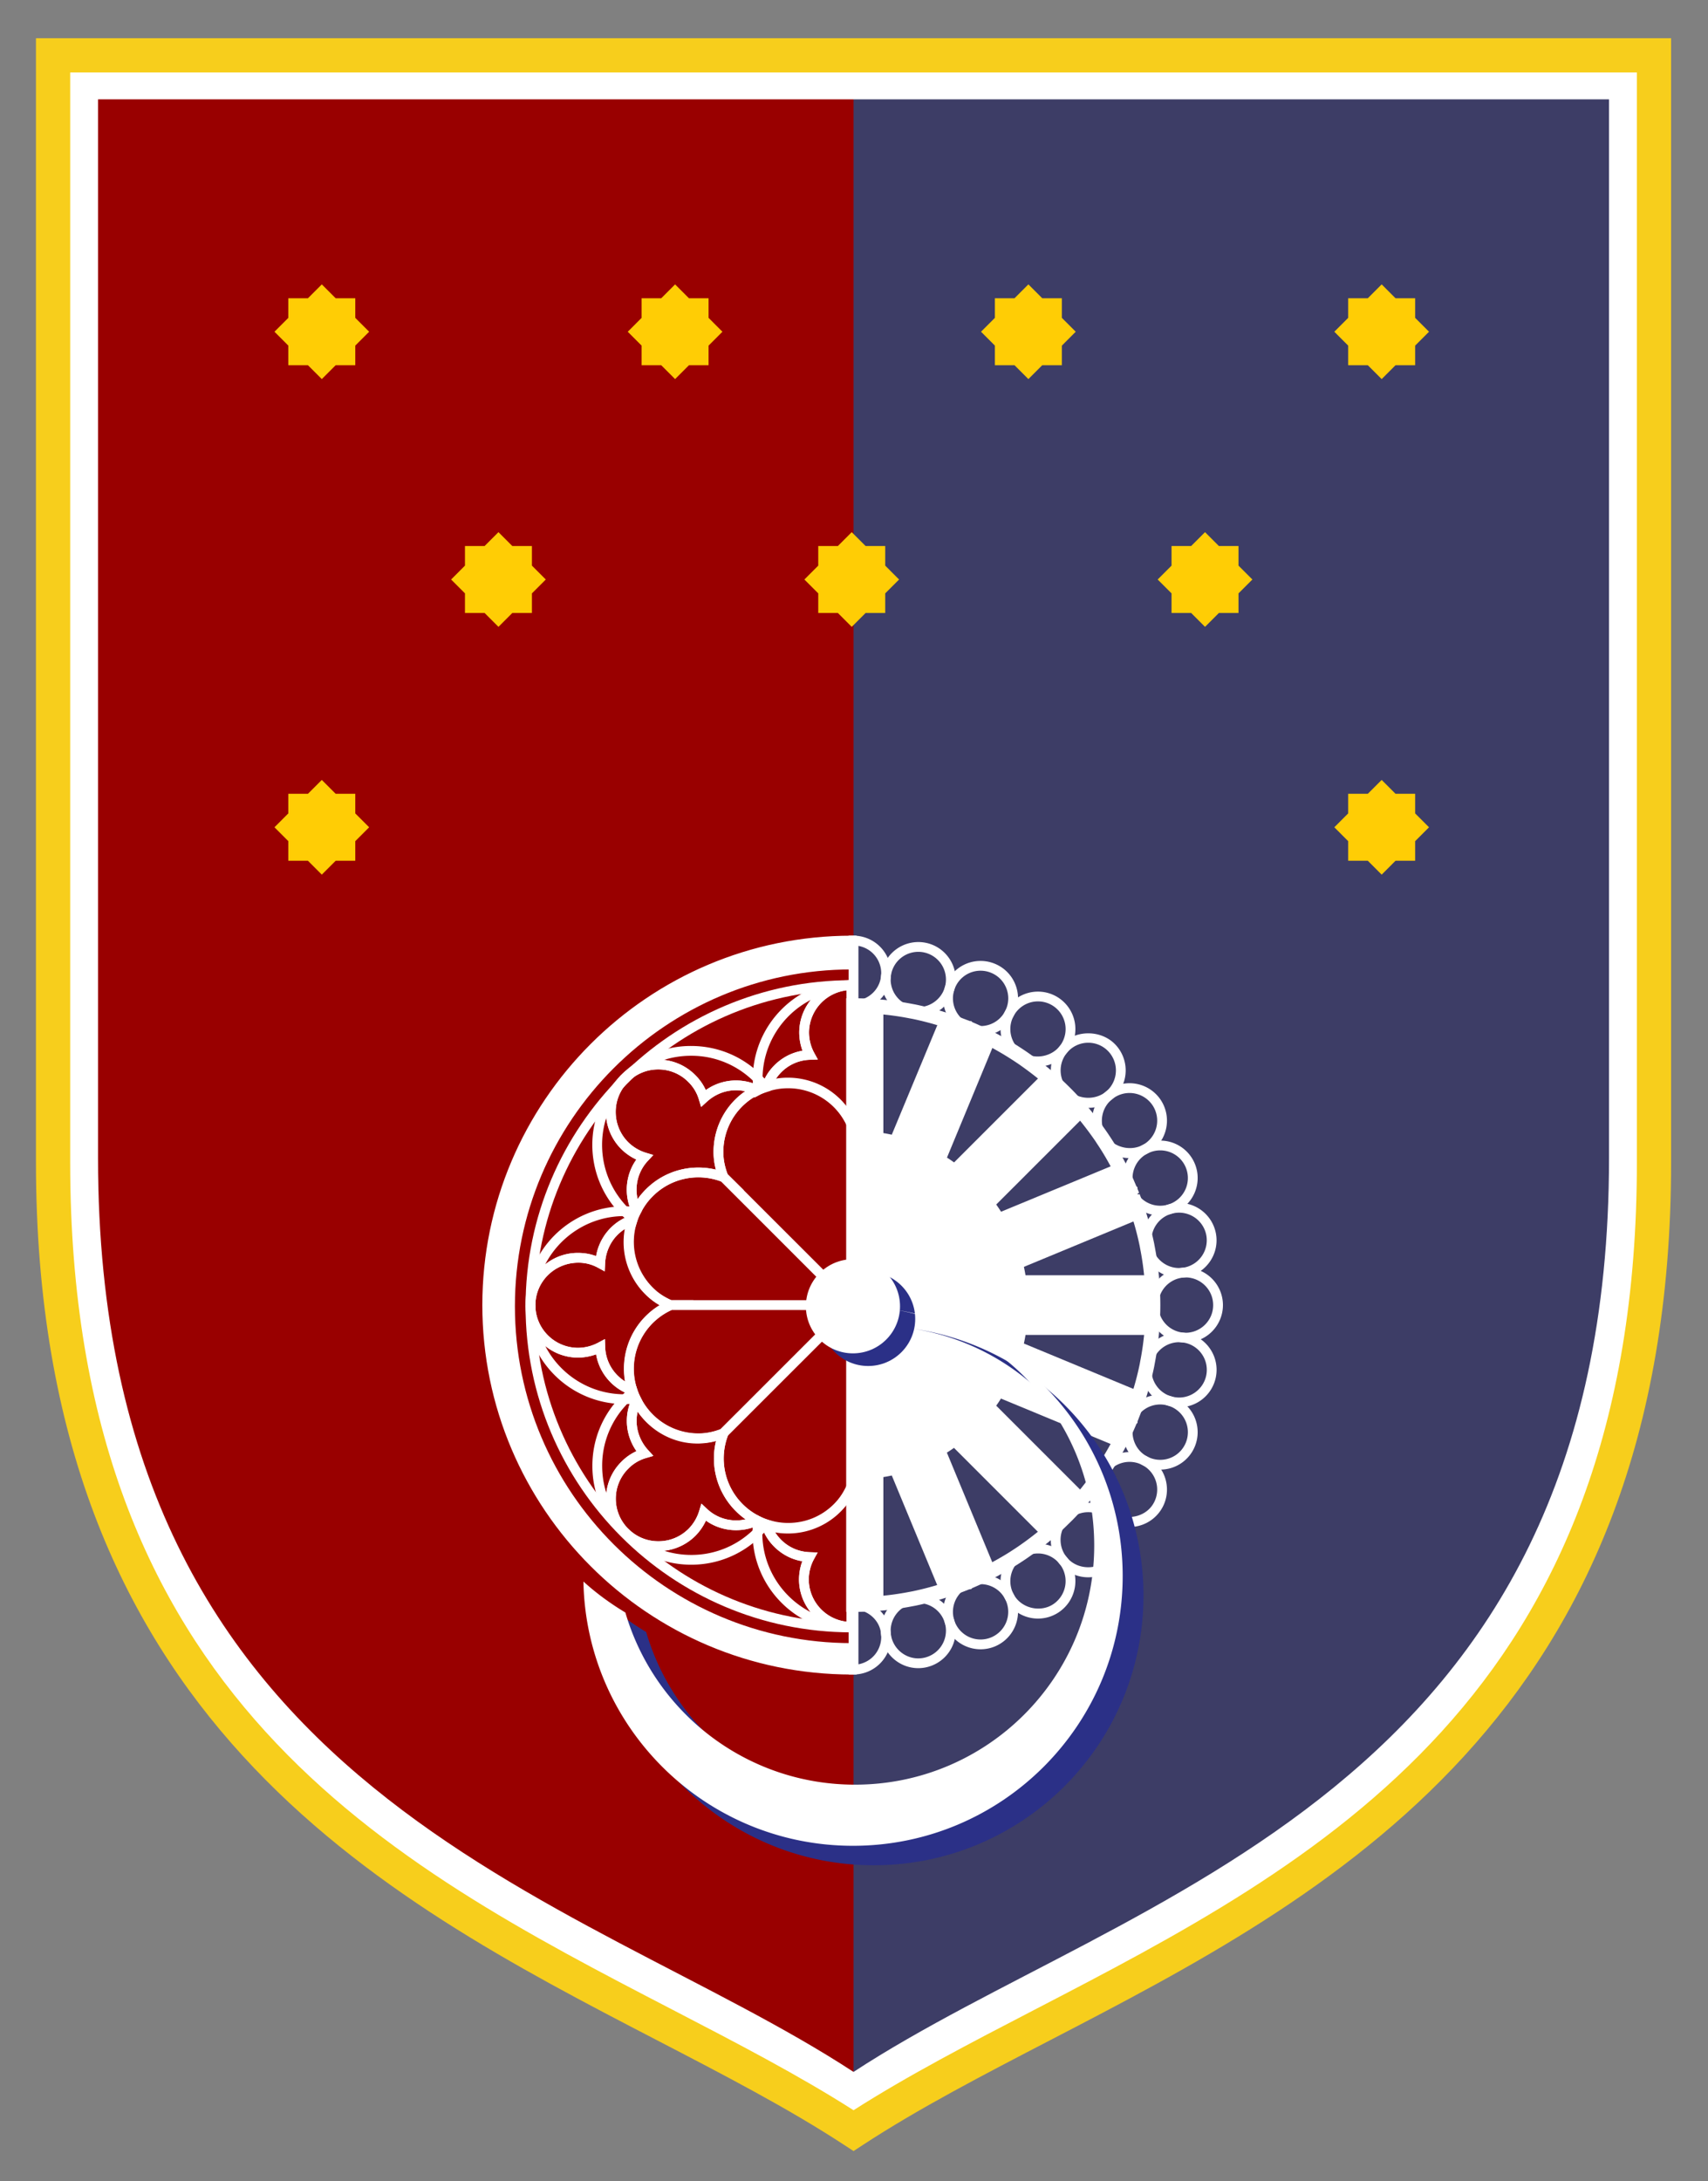 <svg xmlns="http://www.w3.org/2000/svg" width="278" height="355" xml:space="preserve"><rect width="100%" height="100%" fill="#808080" stroke="none"/><path fill="#FFF" d="M269.21 9.008V189.18c0 110.103-82.93 126.592-130.285 157.567C91.57 315.772 8.639 299.283 8.639 189.181V9.008H269.21z"/><path fill="#F7CE1C" d="m138.925 350.076-1.525-.996c-9.083-5.942-19.494-11.344-30.517-17.064-45.012-23.359-101.03-52.43-101.03-142.835V6.223h266.142v182.958c0 90.405-56.018 119.476-101.029 142.835-11.022 5.721-21.434 11.122-30.516 17.064l-1.525.996zM11.424 11.793V189.18c0 87.021 52.077 114.046 98.025 137.89 10.547 5.473 20.54 10.658 29.476 16.362 8.935-5.704 18.928-10.89 29.475-16.362 45.947-23.844 98.024-50.869 98.024-137.89V11.793h-255z"/><path fill="#2B3087" d="M140.747 328.83v2.25l-.664 2.337-1.157 3.783c-44.7-29.24-122.97-44.811-122.97-148.72V16.17h122.97l3.306 4.497-1.485 308.163z" style="fill:#900;fill-opacity:1"/><path fill="#CB2027" d="M138.925 16.171v321.026c44.696-29.24 122.964-44.807 122.964-148.718V16.171H138.925z" style="fill:#3d3d66;fill-opacity:1"/><path fill="#FFF" d="m139.41 214.319-22.405-22.483c-.59-1.527-.866-2.907-.866-4.348 0-4.599 2.553-8.732 6.664-10.789.454-.235.939-.443 1.434-.613a11.681 11.681 0 0 1 4.015-.697c4.819 0 9.174 2.856 11.092 7.276l.066.317v31.337zm-20.979-23.214 19.389 19.374V183.15a10.498 10.498 0 0 0-9.567-6.168c-1.211 0-2.383.203-3.483.604-.435.15-.847.328-1.242.531a10.42 10.42 0 0 0-5.795 9.371c-.001 1.189.22 2.342.698 3.617z"/><path fill="#FFF" d="m140.537 213.195-31.73-.065c-1.474-.634-2.681-1.44-3.691-2.467-3.298-3.281-4.415-8.23-2.839-12.604.141-.46.349-.941.625-1.439.531-1.08 1.283-2.121 2.218-3.058a12.014 12.014 0 0 1 8.551-3.544c1.521 0 3.008.281 4.416.836l.271.178 22.179 22.163zm-31.25-1.591h27.405l-19.339-19.326a10.42 10.42 0 0 0-3.682-.667 10.43 10.43 0 0 0-7.425 3.078 10.047 10.047 0 0 0-1.934 2.671 6.286 6.286 0 0 0-.527 1.204 10.506 10.506 0 0 0 2.459 10.978c.834.848 1.829 1.521 3.043 2.062z"/><path fill="#FFF" d="M113.686 234.868c-6.674 0-12.104-5.433-12.104-12.106 0-4.822 2.854-9.175 7.273-11.087l.317-.065h31.348L118.033 234c-1.47.583-2.893.868-4.347.868zm-4.347-21.666a10.477 10.477 0 0 0-6.166 9.56c0 5.798 4.715 10.515 10.512 10.515 1.201 0 2.383-.229 3.609-.697l19.38-19.377h-27.335z"/><path fill="#FFF" d="M128.305 249.445a12.026 12.026 0 0 1-8.558-3.544 12.078 12.078 0 0 1-2.698-12.983l.177-.271 22.166-22.163-.064 31.73c-.621 1.444-1.427 2.649-2.461 3.687a12.033 12.033 0 0 1-8.562 3.544zm-9.835-15.79a10.49 10.49 0 0 0 2.403 11.121 10.442 10.442 0 0 0 7.432 3.077c2.81 0 5.449-1.093 7.435-3.077.854-.854 1.53-1.854 2.06-3.043v-27.406l-19.33 19.328zM114.114 180.16l-.361-1.216a6.595 6.595 0 0 0-1.722-2.859 6.858 6.858 0 0 0-4.895-2.04 6.89 6.89 0 0 0-4.902 2.035l-1.359 1.359v-2.251l.233-.249a15.984 15.984 0 0 1 11.378-4.71c4.301 0 8.342 1.673 11.379 4.71.449.448.871.92 1.255 1.406l.699.882-1.064.365c-.42.145-.833.322-1.228.525l-.354.186-.36-.174a6.932 6.932 0 0 0-4.807-.459c-1.07.286-2.09.85-2.952 1.635l-.94.855zm-6.051-7.657a8.428 8.428 0 0 1 5.092 2.453 8.14 8.14 0 0 1 1.721 2.454 8.59 8.59 0 0 1 2.715-1.277 8.527 8.527 0 0 1 5.556.397.333.333 0 0 0 .029-.013 14.405 14.405 0 0 0-10.689-4.696c-1.526 0-3.013.233-4.424.682z"/><path fill="#FFF" d="m103.447 199.656-.907-.696a14.332 14.332 0 0 1-1.431-1.263c-6.262-6.262-6.27-16.452-.02-22.724l.011-.011.008-.008 1.126 1.125-.025-.023.025.023-1.099-1.083 1.092 1.09c-2.686 2.692-2.682 7.083.008 9.789a7.073 7.073 0 0 0 2.881 1.728l1.224.369-.872.935a6.82 6.82 0 0 0-1.627 2.924 6.902 6.902 0 0 0 .47 4.823l.185.375-.203.365a6.056 6.056 0 0 0-.509 1.169l-.337 1.093zm-4.769-17.733c-1.585 4.998-.4 10.693 3.556 14.649.154.153.308.301.461.441l.014-.028a8.517 8.517 0 0 1-.407-5.562 8.352 8.352 0 0 1 1.272-2.709 8.807 8.807 0 0 1-2.461-1.71 8.515 8.515 0 0 1-2.435-5.081z"/><path fill="#FFF" d="m103.599 198.806-.716-1.445a8.507 8.507 0 0 1-.582-5.937 8.352 8.352 0 0 1 1.272-2.709 8.807 8.807 0 0 1-2.461-1.71c-3.318-3.337-3.317-8.74-.005-12.05a8.471 8.471 0 0 1 6.028-2.501 8.43 8.43 0 0 1 6.018 2.502 8.14 8.14 0 0 1 1.721 2.454 8.59 8.59 0 0 1 2.715-1.277c1.935-.531 4.08-.329 5.917.563l1.454.704-1.445.723a10.415 10.415 0 0 0-5.784 9.365c0 1.188.221 2.341.698 3.613l2.662 2.618-3.587-1.386a10.476 10.476 0 0 0-3.834-.724 10.43 10.43 0 0 0-7.425 3.078 10.047 10.047 0 0 0-1.934 2.671l-.712 1.448zm3.537-24.761a6.89 6.89 0 0 0-4.902 2.035c-2.694 2.691-2.693 7.086.001 9.796a7.073 7.073 0 0 0 2.881 1.728l1.224.369-.872.935a6.82 6.82 0 0 0-1.627 2.924 6.98 6.98 0 0 0-.063 3.321c.393-.558.841-1.089 1.342-1.59a12.014 12.014 0 0 1 8.551-3.544c.968 0 1.921.113 2.85.339a11.051 11.051 0 0 1-.381-2.869c0-4.005 1.937-7.657 5.152-9.891a6.844 6.844 0 0 0-3.287.072c-1.07.286-2.09.85-2.952 1.637l-.938.854-.361-1.216a6.595 6.595 0 0 0-1.722-2.859 6.857 6.857 0 0 0-4.896-2.041z"/><path fill="#FFF" d="m87.143 214.545-1.602-1.83v-.3c0-8.873 7.219-16.092 16.092-16.092.672 0 1.29.036 1.885.109l1.109.135-.491 1.004a9.47 9.47 0 0 0-.499 1.242l-.121.379-.376.131a6.861 6.861 0 0 0-3.721 3.075 7.118 7.118 0 0 0-.932 3.245l-.06 1.269-1.116-.605a6.547 6.547 0 0 0-3.17-.806c-3.902 0-6.999 3.107-6.999 6.927v2.117zm14.489-16.63c-5.606 0-10.479 3.198-12.891 7.862a8.442 8.442 0 0 1 5.304-1.868h.002c1.069 0 2.053.174 2.975.518a8.547 8.547 0 0 1 1.018-2.823 8.435 8.435 0 0 1 4.207-3.646l.011-.029a14.034 14.034 0 0 0-.626-.014z"/><path fill="#FFF" d="M101.632 228.507c-8.868 0-16.081-7.213-16.081-16.079h1.591c.001 3.805 3.109 6.912 6.929 6.927a7.07 7.07 0 0 0 3.258-.821l1.127-.602.043 1.277a6.822 6.822 0 0 0 .917 3.219 6.916 6.916 0 0 0 3.742 3.077l.396.134.114.402c.123.433.277.821.469 1.188l.532 1.013-1.134.147a14.72 14.72 0 0 1-1.903.118zm-12.876-9.439c2.413 4.656 7.279 7.847 12.876 7.847.218 0 .43-.005.639-.015-.004-.008-.007-.021-.011-.031a8.514 8.514 0 0 1-4.219-3.641 8.333 8.333 0 0 1-1.017-2.817 8.78 8.78 0 0 1-2.948.534 8.54 8.54 0 0 1-5.32-1.877z"/><path fill="#FFF" d="m104.176 227.53-1.527-.517a8.52 8.52 0 0 1-4.607-3.785 8.333 8.333 0 0 1-1.017-2.817 8.78 8.78 0 0 1-2.948.534c-4.705-.017-8.525-3.838-8.525-8.518 0-4.697 3.811-8.519 8.495-8.519h.002c1.069 0 2.053.174 2.975.518a8.547 8.547 0 0 1 1.018-2.823 8.444 8.444 0 0 1 4.579-3.785l1.526-.528-.51 1.533a10.405 10.405 0 0 0 2.532 10.71c.843.843 1.815 1.5 3.054 2.061h3.653l-3.439 1.525a10.49 10.49 0 0 0-6.297 9.627c0 1.145.174 2.239.521 3.257l.515 1.527zm-5.719-9.598.043 1.277a6.81 6.81 0 0 0 .917 3.219 7.01 7.01 0 0 0 2.304 2.392 12.1 12.1 0 0 1-.175-2.073c0-4.262 2.229-8.159 5.797-10.33a11.038 11.038 0 0 1-2.3-1.758 11.979 11.979 0 0 1-3.352-10.635 6.808 6.808 0 0 0-2.271 2.375 7.118 7.118 0 0 0-.932 3.245l-.06 1.269-1.116-.605a6.547 6.547 0 0 0-3.17-.806c-3.902 0-6.999 3.107-6.999 6.927.001 3.805 3.109 6.912 6.929 6.927a7.07 7.07 0 0 0 3.258-.821l1.127-.603z"/><path fill="#FFF" d="M103.627 250.172h-2.267l-.233-.231a15.982 15.982 0 0 1-4.71-11.378c0-4.3 1.673-8.34 4.71-11.377.465-.468.94-.892 1.409-1.259l.877-.684.364 1.051c.146.423.324.835.528 1.234l.182.354-.174.357a6.84 6.84 0 0 0-.455 4.805 7.125 7.125 0 0 0 1.634 2.954l.854.939-1.218.359a6.58 6.58 0 0 0-2.857 1.719 6.856 6.856 0 0 0-2.04 4.889 6.88 6.88 0 0 0 2.035 4.909l1.361 1.359zm-.922-22.298c-.15.14-.3.285-.449.436a14.402 14.402 0 0 0-4.246 10.253c0 1.523.232 3.009.682 4.419a8.423 8.423 0 0 1 2.453-5.087 8.182 8.182 0 0 1 2.453-1.722 8.572 8.572 0 0 1-1.275-2.715 8.423 8.423 0 0 1 .396-5.554c-.006-.011-.011-.02-.014-.03z"/><path fill="#FFF" d="M112.512 254.651a15.971 15.971 0 0 1-11.365-4.706l-.004-.005 1.125-1.127-.006.008.006-.008-1.06 1.07 1.064-1.065a6.864 6.864 0 0 0 4.888 2.02 6.92 6.92 0 0 0 4.905-2.021 7.088 7.088 0 0 0 1.725-2.884l.37-1.225.935.872a6.808 6.808 0 0 0 2.923 1.629 7.11 7.11 0 0 0 1.801.233 6.836 6.836 0 0 0 3.02-.703l.374-.184.363.199c.4.219.785.387 1.179.511l1.088.343-.698.902a15.986 15.986 0 0 1-12.633 6.141zm-4.408-2.272c1.406.447 2.889.681 4.408.681a14.394 14.394 0 0 0 10.688-4.707l-.027-.014a8.446 8.446 0 0 1-3.353.695c-.74 0-1.482-.097-2.207-.286a8.332 8.332 0 0 1-2.711-1.273 8.82 8.82 0 0 1-1.707 2.463 8.511 8.511 0 0 1-5.091 2.441z"/><path fill="#FFF" d="M107.16 252.43a8.459 8.459 0 0 1-6.018-2.489 8.461 8.461 0 0 1-2.502-6.037 8.436 8.436 0 0 1 2.503-6.009 8.182 8.182 0 0 1 2.453-1.722 8.572 8.572 0 0 1-1.275-2.715 8.426 8.426 0 0 1 .561-5.914l.706-1.451.722 1.442a10.415 10.415 0 0 0 9.363 5.784c1.183 0 2.336-.224 3.619-.704l2.583-2.586-1.354 3.513a10.481 10.481 0 0 0 2.352 11.258 10.119 10.119 0 0 0 2.673 1.939l1.439.714-1.439.713c-1.801.892-3.939 1.105-5.935.582a8.332 8.332 0 0 1-2.711-1.273 8.82 8.82 0 0 1-1.707 2.463 8.503 8.503 0 0 1-6.033 2.492zm-3.377-22.672a6.808 6.808 0 0 0 .076 3.286 7.125 7.125 0 0 0 1.634 2.954l.854.939-1.218.359a6.58 6.58 0 0 0-2.857 1.719 6.856 6.856 0 0 0-2.04 4.889 6.88 6.88 0 0 0 2.035 4.909c1.305 1.307 3.042 2.024 4.893 2.024s3.592-.718 4.905-2.021a7.088 7.088 0 0 0 1.725-2.884l.37-1.225.935.872a6.808 6.808 0 0 0 2.923 1.629 6.995 6.995 0 0 0 3.322.062 12.057 12.057 0 0 1-1.592-1.344 12.076 12.076 0 0 1-3.203-11.399c-5.043 1.347-9.992-.782-12.762-4.769zM122.786 178.646l-.145-1.134a15.056 15.056 0 0 1-.117-1.901c0-8.87 7.213-16.083 16.08-16.083v1.591c-3.808 0-6.916 3.108-6.926 6.928a7.066 7.066 0 0 0 .819 3.259l.607 1.129-1.281.042a6.8 6.8 0 0 0-3.219.916 6.911 6.911 0 0 0-3.079 3.743l-.133.395-.401.115a6.196 6.196 0 0 0-1.191.471l-1.014.529zm9.172-15.91c-4.655 2.413-7.844 7.278-7.844 12.873.001.218.006.431.016.639l.029-.01a8.518 8.518 0 0 1 3.643-4.22 8.31 8.31 0 0 1 2.818-1.017 8.834 8.834 0 0 1-.534-2.949 8.52 8.52 0 0 1 1.872-5.316z"/><path fill="#FFF" d="m139.428 186.866-1.525-3.484a10.494 10.494 0 0 0-9.619-6.272c-1.15 0-2.247.178-3.257.527l-1.534.532.519-1.538c.645-1.915 1.991-3.555 3.788-4.617a8.397 8.397 0 0 1 2.82-1.011 8.773 8.773 0 0 1-.536-2.942c.017-4.706 3.836-8.525 8.516-8.525h.795l.034.795v26.535zm-11.143-11.348a12.1 12.1 0 0 1 9.551 4.664v-19.009a6.962 6.962 0 0 0-6.16 6.882c.013 1.166.299 2.291.823 3.241l.625 1.13-1.291.05a6.914 6.914 0 0 0-3.23.913 7.114 7.114 0 0 0-2.391 2.305 12.065 12.065 0 0 1 2.073-.176zM138.569 265.562c-8.868 0-16.081-7.212-16.081-16.079.001-.669.041-1.29.117-1.902l.145-1.133 1.013.526c.371.193.761.348 1.194.473l.399.116.133.395a6.9 6.9 0 0 0 3.079 3.739 6.817 6.817 0 0 0 3.22.917l1.279.045-.607 1.129a7.047 7.047 0 0 0-.818 3.267c.011 3.81 3.118 6.917 6.927 6.917v1.59zm-14.475-16.719c-.01.209-.015.422-.016.642 0 5.592 3.188 10.455 7.842 12.869a8.517 8.517 0 0 1-1.871-5.306 8.854 8.854 0 0 1 .534-2.958 8.24 8.24 0 0 1-2.816-1.02 8.503 8.503 0 0 1-3.644-4.219l-.029-.008z"/><path fill="#FFF" d="M139.392 265.556h-.828c-4.678 0-8.499-3.818-8.516-8.515a8.812 8.812 0 0 1 .536-2.955 8.316 8.316 0 0 1-2.813-1.009c-1.804-1.063-3.149-2.701-3.795-4.615l-.516-1.535 1.531.528a9.936 9.936 0 0 0 3.256.525c4.175 0 7.952-2.462 9.62-6.271l1.525-3.485v27.332zm-13.216-16.16a7.096 7.096 0 0 0 2.399 2.309c.961.554 2.047.861 3.225.908l1.288.053-.624 1.129c-.524.95-.811 2.075-.824 3.252.013 3.551 2.712 6.493 6.16 6.875v-19.013a12.097 12.097 0 0 1-9.553 4.663c-.709 0-1.401-.058-2.071-.176z"/><path fill="#FFF" d="m139.361 265.663-.797-.002c-29.236-.03-53.021-23.837-53.021-53.068 0-29.23 23.785-53.037 53.021-53.07h.797v106.14zm-1.592-104.541c-27.993.458-50.634 23.383-50.634 51.471 0 28.087 22.642 51.012 50.634 51.472V161.122z"/><g fill="#FFF"><path d="M138.628 156.976v-3.9c-32.758 0-59.325 26.549-59.325 59.326 0 32.759 26.566 59.325 59.325 59.325v-3.52c-30.705 0-55.616-24.894-55.616-55.615.001-30.722 24.912-55.616 55.616-55.616z"/><path d="M139.424 272.522h-.796c-33.151 0-60.121-26.97-60.121-60.12 0-33.151 26.97-60.122 60.121-60.122h.796v5.492h-.796c-30.228 0-54.819 24.592-54.819 54.821 0 30.228 24.592 54.819 54.819 54.819h.796v5.11zm-1.591-118.645c-31.907.428-57.733 26.518-57.733 58.525 0 32.006 25.826 58.095 57.733 58.524v-1.93c-30.74-.426-55.616-25.566-55.616-56.404 0-30.841 24.875-55.979 55.616-56.407v-2.308z"/></g><g fill="#FFF"><path d="M187.666 208.34v8.12h-21.441a25.52 25.52 0 0 1-.494 2.673l19.626 8.118.144.062-1.226 2.964c-.079.221-.175.46-.27.684-.018.031-.033.063-.049.096 0 .016-.016.016-.016.031-.079.206-.159.414-.255.622l-1.289 3.103-.144-.065-19.658-8.133c-.462.78-.938 1.515-1.496 2.229l15.154 15.154-2.484 2.499c-.047.031-.079.08-.127.111-.079.078-.175.159-.254.255l-.191.206c-.079.064-.127.127-.19.192l-2.5 2.484-.112-.113-15.041-15.043a24.164 24.164 0 0 1-2.229 1.499l8.134 19.643.064.142-3.089 1.287a7.94 7.94 0 0 1-.62.255c-.016 0-.016.016-.033.016-.03.02-.063.035-.094.051-.128.046-.271.111-.399.157a2.109 2.109 0 0 1-.285.113l-2.977 1.24-.064-.158-8.134-19.627c-.859.208-1.75.382-2.644.494v21.439h-4.058v-97.48h4.058v21.424a28.13 28.13 0 0 1 2.644.511l8.134-19.627.064-.144 2.546 1.067c.175.064.367.127.526.207l1.974.828c.031.016.079.033.11.048l2.341.971-.049.127-8.134 19.641c.78.479 1.512.957 2.229 1.514l15.042-15.042.111-.112 2.69 2.691c.049.063.112.127.176.189.063.065.144.127.207.193l2.658 2.657-15.154 15.153c.558.715 1.05 1.464 1.512 2.244l19.643-8.133.144-.065 1.178 2.851.366.858c0 .016.016.016.016.03.016.035.031.066.049.098.095.224.19.463.27.684.031.08.064.158.096.239l1.13 2.738-.144.063-19.626 8.134c.207.877.383 1.753.494 2.643h21.44z"/><path d="M143.78 261.934h-5.65v-99.07h5.65v21.541c.453.076.912.164 1.369.264l8.263-19.879 3.267 1.369c.235.083.418.15.577.23l5.084 2.118-.272.723-7.935 19.167c.36.229.756.492 1.159.783l15.118-15.119.674.451 6.294 6.294-15.229 15.228c.265.366.525.757.788 1.173l19.747-8.176.448.67 1.615 3.867c.122.277.206.489.276.688l-.653.509.735-.303 1.428 3.46-.871.379-19.007 7.877c.104.484.189.936.26 1.367h21.547v9.713h-21.546c-.069.436-.155.894-.265 1.397l19.882 8.241-1.522 3.686c-.067.188-.161.428-.259.655v.15l-.122.127a9.76 9.76 0 0 1-.22.525l-1.596 3.841-.75-.343-19.143-7.927c-.261.419-.516.8-.773 1.158l15.228 15.227-3.166 3.163c.011-.008-.003.017-.057.061-.085.08-.121.111-.151.148l-.223.243-.718-.41.587.538-3.145 3.131-15.23-15.233c-.38.271-.764.527-1.154.775l8.179 19.747-.67.449-3.089 1.287a8.604 8.604 0 0 1-.506.212l-.117.112-.324.075-.23.092a2.256 2.256 0 0 1-.312.121l-3.664 1.529-.363-.906-7.873-18.997c-.468.101-.926.188-1.369.257v21.545zm-4.059-1.591h2.466v-21.346l.697-.088a23.273 23.273 0 0 0 2.554-.479l.662-.16 8.157 19.678 2.237-.935c.119-.042.182-.062.246-.093l.661-.304.055.004c.146-.057.295-.115.44-.184l2.381-.993-8.154-19.69.594-.352a23.488 23.488 0 0 0 2.156-1.45l.552-.416 15.082 15.084 1.937-1.925a2.4 2.4 0 0 1 .246-.242l.114-.134a3.26 3.26 0 0 1 .223-.227l.182-.154 1.921-1.94-15.092-15.09.432-.556a19.41 19.41 0 0 0 1.439-2.145l.352-.594 19.707 8.152.982-2.364c.077-.165.137-.316.194-.464v-.181l.161-.183c.056-.136.146-.361.221-.568l.934-2.264-19.657-8.133.151-.657c.237-1.019.385-1.819.481-2.591l.085-.698h21.35v-6.528h-21.349l-.086-.697a24.205 24.205 0 0 0-.479-2.559l-.156-.659 19.66-8.147-.935-2.28c-.069-.193-.153-.4-.235-.598l-.138-.139-.004-.172-1.183-2.837-19.689 8.152-.353-.594a19.734 19.734 0 0 0-1.455-2.16l-.432-.555 15.089-15.088-2.308-2.295a2.536 2.536 0 0 1-.236-.258l-2.06-2.053-15.088 15.087-.556-.431c-.604-.469-1.25-.907-2.157-1.464l-.578-.354 8.143-19.659-3.699-1.545c-.151-.074-.272-.115-.388-.156l-1.946-.811-8.153 19.664-.662-.159a27.14 27.14 0 0 0-2.566-.496l-.685-.099v-21.319h-2.466v95.891z"/></g><path fill="#FFF" d="M138.925 262.332h-1.194v-99.866h1.194c1.35 0 2.709.058 4.157.179a48.69 48.69 0 0 1 5.253.712l.646.119c1.698.35 3.428.805 5.144 1.354.982.304 1.868.618 2.696.955.188.066.354.127.498.192.18.055.349.12.515.188l.02.01h.222l.188.183c.366.148.743.316 1.107.484.897.401 1.682.775 2.446 1.167 1.71.897 3.31 1.843 4.767 2.818l.166.107.029.021a56.603 56.603 0 0 1 4.397 3.313 49.243 49.243 0 0 1 2.881 2.651l.393.393a56.64 56.64 0 0 1 2.594 2.824 56.716 56.716 0 0 1 3.282 4.34l.069.104.089.138c.971 1.43 1.896 3.001 2.83 4.803a34.644 34.644 0 0 1 1.362 2.876l.278.649.188.188.003.251c.109.251.186.45.253.635l-1.028.644 1.109-.441c.392.988.735 1.962 1.021 2.895a49.914 49.914 0 0 1 1.348 5.123l.12.649c.335 1.754.569 3.473.713 5.256.117 1.421.179 2.82.179 4.155 0 1.336-.062 2.734-.181 4.16a48.48 48.48 0 0 1-.711 5.253l-.117.638a49.388 49.388 0 0 1-1.356 5.166 41.752 41.752 0 0 1-1.112 3.105c-.059.168-.145.383-.231.594v.234l-.181.186a49.763 49.763 0 0 1-1.656 3.561 51.664 51.664 0 0 1-2.824 4.775l-.086.135-.046.064a56.436 56.436 0 0 1-3.301 4.378 52.89 52.89 0 0 1-2.57 2.803l-.6.584a46.655 46.655 0 0 1-2.716 2.504 54.282 54.282 0 0 1-4.326 3.267l-.254.165c-1.366.923-2.884 1.818-4.776 2.815-.978.501-2.02.992-3.104 1.466a7.67 7.67 0 0 1-.46.195l-.176.168-.332.047-.245.096a2.64 2.64 0 0 1-.324.127c-1.1.438-2.094.791-3.063 1.088a49.885 49.885 0 0 1-5.123 1.349l-.652.121a48.34 48.34 0 0 1-5.257.712c-1.41.114-2.809.175-4.155.175zm1.194-97.462v95.059a49.747 49.747 0 0 0 2.766-.153c1.731-.141 3.4-.368 5.11-.698l.521-.097a48.018 48.018 0 0 0 4.88-1.286 38.266 38.266 0 0 0 2.966-1.056l.554-.219.205-.193.238-.039.074.017a52.46 52.46 0 0 0 3.279-1.537c1.775-.935 3.203-1.773 4.479-2.633l.245-.159a.694.694 0 0 1 .115-.078 50.55 50.55 0 0 0 4.077-3.082 43.201 43.201 0 0 0 2.763-2.563l.376-.361a50.204 50.204 0 0 0 2.471-2.688 54.095 54.095 0 0 0 3.116-4.129l.208-.314a50.402 50.402 0 0 0 2.633-4.466 48.057 48.057 0 0 0 1.552-3.33v-.271l.216-.221c.035-.1.119-.308.188-.5a39.45 39.45 0 0 0 1.065-2.978c.53-1.654.965-3.303 1.291-4.911l.093-.518c.332-1.7.561-3.37.698-5.101.115-1.363.172-2.697.172-3.966s-.057-2.602-.17-3.961a45.541 45.541 0 0 0-.7-5.106l-.095-.523a46.982 46.982 0 0 0-1.285-4.881 36.154 36.154 0 0 0-.96-2.724l-.109-.276a10.942 10.942 0 0 0-.197-.507l-.2-.199-.002-.257-.275-.642a31.853 31.853 0 0 0-1.279-2.698c-.872-1.683-1.729-3.142-2.622-4.466l-.293-.454a56.399 56.399 0 0 0-3.058-4.025 58.609 58.609 0 0 0-2.479-2.696l-.212-.196a2.833 2.833 0 0 1-.265-.294 52.003 52.003 0 0 0-2.634-2.401 54.483 54.483 0 0 0-4.066-3.076l-.391-.257a49.994 49.994 0 0 0-4.459-2.63 49.002 49.002 0 0 0-2.228-1.067l-.154-.068a22.683 22.683 0 0 0-.95-.415h-.269l-.262-.238c-.029-.007-.144-.056-.271-.09l-.228-.087c-.089-.044-.192-.078-.292-.114a33.313 33.313 0 0 0-2.657-.941 47.684 47.684 0 0 0-4.903-1.293l-.514-.093a45.387 45.387 0 0 0-5.104-.699 48.792 48.792 0 0 0-2.768-.155z"/><path fill="#FFF" d="M138.925 164.455h-.796v-12.177h.796a6.104 6.104 0 0 1 6.097 6.097c0 .204-.018.408-.038.594l-.017.208c-.388 3.009-2.986 5.278-6.042 5.278zm.796-10.514v8.853c1.898-.339 3.414-1.869 3.667-3.82l.014-.174a4.08 4.08 0 0 0 .028-.425 4.511 4.511 0 0 0-3.709-4.434zM138.925 272.52h-.796v-12.177h.796c3.058 0 5.655 2.27 6.042 5.28.015.162.021.229.021.29.016.104.033.308.033.511a6.101 6.101 0 0 1-6.096 6.096zm.796-10.516v8.854a4.515 4.515 0 0 0 3.709-4.435c0-.146-.015-.291-.028-.427a3.036 3.036 0 0 1-.02-.274c-.247-1.861-1.762-3.38-3.661-3.718z"/><path fill="#FFF" d="M149.474 165.501a6.1 6.1 0 0 1-5.983-7.283 6.103 6.103 0 0 1 7.166-4.787c3.294.654 5.441 3.869 4.785 7.165a6.1 6.1 0 0 1-5.968 4.905zm-.015-10.595a4.51 4.51 0 0 0-4.409 3.624 4.508 4.508 0 0 0 3.539 5.292c2.467.489 4.816-1.149 5.293-3.536a4.509 4.509 0 0 0-4.423-5.38z"/><path fill="#FFF" d="M159.604 168.577a6.1 6.1 0 0 1-5.631-8.425 6.079 6.079 0 0 1 5.631-3.764 6.06 6.06 0 0 1 2.333.466 6.049 6.049 0 0 1 3.297 3.298 6.058 6.058 0 0 1-.001 4.664 6.074 6.074 0 0 1-5.629 3.761zm0-10.597a4.489 4.489 0 0 0-4.159 2.781 4.505 4.505 0 0 0 4.16 6.224 4.483 4.483 0 0 0 4.157-2.778 4.47 4.47 0 0 0 .003-3.446 4.471 4.471 0 0 0-2.437-2.436 4.481 4.481 0 0 0-1.724-.345z"/><path fill="#FFF" d="M168.941 173.571a6.069 6.069 0 0 1-3.382-1.028 6.1 6.1 0 0 1-1.683-8.45 6.085 6.085 0 0 1 5.07-2.71c1.206 0 2.377.355 3.383 1.028a6.102 6.102 0 0 1 1.681 8.452 6.086 6.086 0 0 1-5.069 2.708zm.006-10.597a4.493 4.493 0 0 0-3.745 2.003 4.507 4.507 0 0 0 1.241 6.243c2.003 1.338 4.913.753 6.244-1.242a4.509 4.509 0 0 0-1.241-6.244 4.492 4.492 0 0 0-2.499-.76z"/><path fill="#FFF" d="M177.131 180.299a6.064 6.064 0 0 1-4.309-1.783c-2.374-2.378-2.377-6.244-.001-8.618 2.304-2.304 6.313-2.304 8.619 0a6.105 6.105 0 0 1-.001 8.618 6.053 6.053 0 0 1-4.308 1.783zm-.001-10.596a4.475 4.475 0 0 0-3.184 1.32 4.508 4.508 0 0 0 .002 6.367c1.703 1.697 4.665 1.697 6.365 0a4.51 4.51 0 0 0 .002-6.367 4.479 4.479 0 0 0-3.185-1.32z"/><path fill="#FFF" d="M183.854 188.479a6.092 6.092 0 0 1-5.07-2.708 6.054 6.054 0 0 1-.911-4.576 6.048 6.048 0 0 1 2.589-3.878 6.096 6.096 0 0 1 8.456 1.683 6.106 6.106 0 0 1-1.682 8.451 6.087 6.087 0 0 1-3.382 1.028zm-.012-10.598c-.889 0-1.752.264-2.496.759-1 .669-1.68 1.686-1.914 2.865s.005 2.38.675 3.379c1.333 1.994 4.236 2.584 6.244 1.242a4.508 4.508 0 0 0 1.242-6.242 4.508 4.508 0 0 0-3.751-2.003z"/><path fill="#FFF" d="M188.844 197.818a6.08 6.08 0 0 1-5.63-3.762 6.06 6.06 0 0 1-.001-4.665 6.047 6.047 0 0 1 3.298-3.298 6.042 6.042 0 0 1 2.331-.465 6.083 6.083 0 0 1 5.633 3.765c1.282 3.102-.197 6.672-3.3 7.961a6.04 6.04 0 0 1-2.331.464zm-.002-10.597c-.592 0-1.17.115-1.722.344a4.476 4.476 0 0 0-2.438 2.436 4.482 4.482 0 0 0 .002 3.447 4.493 4.493 0 0 0 5.881 2.436 4.511 4.511 0 0 0 2.438-5.881 4.49 4.49 0 0 0-4.161-2.782z"/><path fill="#FFF" d="M191.912 207.957a6.109 6.109 0 0 1-5.97-4.906 6.04 6.04 0 0 1 .908-4.577 6.051 6.051 0 0 1 3.88-2.589c.394-.079.796-.12 1.195-.12a6.104 6.104 0 0 1 5.968 4.908c.654 3.292-1.494 6.507-4.787 7.166a6.26 6.26 0 0 1-1.194.118zm.013-10.6c-.292 0-.588.029-.886.088a4.482 4.482 0 0 0-2.867 1.912 4.481 4.481 0 0 0-.671 3.383c.478 2.387 2.826 4.035 5.292 3.538a4.516 4.516 0 0 0 3.54-5.295 4.51 4.51 0 0 0-4.408-3.626z"/><path fill="#FFF" d="M192.955 218.496c-3.357 0-6.09-2.734-6.09-6.094 0-3.362 2.732-6.096 6.09-6.096a6.102 6.102 0 0 1 6.095 6.096 6.103 6.103 0 0 1-6.095 6.094zm0-10.599a4.504 4.504 0 0 0 0 9.007c2.483 0 4.504-2.019 4.504-4.502s-2.021-4.505-4.504-4.505z"/><path fill="#FFF" d="M191.926 229.035c-.398 0-.802-.038-1.196-.117a6.036 6.036 0 0 1-3.876-2.59 6.041 6.041 0 0 1-.91-4.573 6.104 6.104 0 0 1 5.966-4.906c.4 0 .803.039 1.197.118a6.039 6.039 0 0 1 3.879 2.588 6.054 6.054 0 0 1 .909 4.578 6.101 6.101 0 0 1-5.969 4.902zm-.016-10.595a4.507 4.507 0 0 0-4.405 3.624 4.478 4.478 0 0 0 .672 3.381 4.468 4.468 0 0 0 2.864 1.911c2.469.495 4.819-1.148 5.294-3.534a4.481 4.481 0 0 0-.672-3.383 4.47 4.47 0 0 0-2.867-1.912 4.548 4.548 0 0 0-.886-.087z"/><path fill="#FFF" d="M188.843 239.174a6.026 6.026 0 0 1-2.332-.466 6.048 6.048 0 0 1-3.297-3.296 6.053 6.053 0 0 1 .002-4.664 6.072 6.072 0 0 1 5.628-3.765 6.06 6.06 0 0 1 2.331.464 6.104 6.104 0 0 1 3.298 7.965 6.076 6.076 0 0 1-5.63 3.762zm.001-10.599a4.485 4.485 0 0 0-4.157 2.782 4.47 4.47 0 0 0-.002 3.446 4.477 4.477 0 0 0 2.436 2.435c.552.229 1.13.344 1.723.344a4.49 4.49 0 0 0 4.159-2.779 4.508 4.508 0 0 0-4.159-6.228z"/><path fill="#FFF" d="M183.844 248.515a6.074 6.074 0 0 1-3.382-1.028c-2.791-1.866-3.543-5.657-1.678-8.452a6.087 6.087 0 0 1 8.451-1.683c2.792 1.866 3.545 5.66 1.681 8.453a6.09 6.09 0 0 1-5.072 2.71zm.011-10.599a4.496 4.496 0 0 0-3.747 2.003 4.506 4.506 0 0 0 1.242 6.243c2.005 1.344 4.915.753 6.242-1.24a4.51 4.51 0 0 0-1.242-6.246 4.483 4.483 0 0 0-2.495-.76z"/><path fill="#FFF" d="M177.123 256.7a6.063 6.063 0 0 1-4.311-1.786 6.053 6.053 0 0 1-1.784-4.306c0-1.628.632-3.157 1.784-4.31 2.306-2.302 6.316-2.305 8.618-.003a6.106 6.106 0 0 1 0 8.621 6.051 6.051 0 0 1-4.307 1.784zm.002-10.596a4.485 4.485 0 0 0-3.187 1.319 4.475 4.475 0 0 0-1.318 3.185c0 1.201.468 2.33 1.318 3.181 1.7 1.7 4.663 1.7 6.367.003a4.513 4.513 0 0 0 0-6.37 4.475 4.475 0 0 0-3.18-1.318z"/><path fill="#FFF" d="M168.951 263.419a6.096 6.096 0 0 1-5.074-2.708 6.107 6.107 0 0 1 1.68-8.451 6.065 6.065 0 0 1 3.385-1.03 6.083 6.083 0 0 1 5.069 2.709c1.864 2.791 1.108 6.583-1.682 8.454a6.077 6.077 0 0 1-3.378 1.026zm-.01-10.598a4.508 4.508 0 0 0-3.74 7.005c1.33 1.99 4.235 2.585 6.243 1.243a4.518 4.518 0 0 0 1.243-6.249 4.498 4.498 0 0 0-3.746-1.999z"/><path fill="#FFF" d="M159.609 268.414a6.083 6.083 0 0 1-5.637-3.764 6.106 6.106 0 0 1 3.298-7.96 6.076 6.076 0 0 1 2.334-.466 6.07 6.07 0 0 1 5.629 3.764c1.285 3.101-.193 6.672-3.299 7.963a6.051 6.051 0 0 1-2.325.463zm-.005-10.598a4.512 4.512 0 0 0-4.162 6.225 4.5 4.5 0 0 0 5.884 2.439 4.508 4.508 0 0 0 2.436-5.883 4.484 4.484 0 0 0-4.158-2.781z"/><path fill="#FFF" d="M149.46 271.488c-2.892 0-5.404-2.065-5.972-4.909a6.105 6.105 0 0 1 4.787-7.163c3.271-.651 6.524 1.553 7.166 4.787a6.102 6.102 0 0 1-5.981 7.285zm.014-10.598a4.512 4.512 0 0 0-4.425 5.378c.478 2.389 2.827 4.039 5.293 3.541a4.51 4.51 0 0 0 3.54-5.295 4.507 4.507 0 0 0-4.408-3.624z"/><circle fill="#2B3087" cx="141.303" cy="214.652" r="7.66"/><circle fill="#FFF" cx="138.829" cy="212.593" r="7.661"/><path fill="#2B3087" d="M186.117 259.666c0 24.244-19.658 43.9-43.9 43.9-23.941 0-43.423-19.181-43.87-43.009 2.101 1.911 4.394 3.582 6.829 5.046 4.711 16.188 19.659 28.015 37.375 28.015 21.505 0 38.935-17.428 38.935-38.935 0-10.012-3.788-19.132-10.013-26.024a36.79 36.79 0 0 0-4.647-4.378 38.552 38.552 0 0 0-18.211-8.038 43.588 43.588 0 0 1 18.227 7.084 43.988 43.988 0 0 1 4.632 3.613c8.992 8.039 14.643 19.721 14.643 32.726z"/><path fill="#FFF" d="M182.73 256.496c0 24.244-19.658 43.901-43.901 43.901-23.94 0-43.423-19.181-43.869-43.01 2.101 1.911 4.394 3.582 6.829 5.047 4.711 16.188 19.658 28.015 37.374 28.015 21.505 0 38.935-17.429 38.935-38.935 0-10.013-3.788-19.133-10.012-26.025a36.73 36.73 0 0 0-4.648-4.378 38.553 38.553 0 0 0-18.21-8.037 43.565 43.565 0 0 1 18.226 7.084 44.227 44.227 0 0 1 4.633 3.612c8.992 8.039 14.643 19.721 14.643 32.726z"/><path fill="#FFCD05" d="m146.338 94.313-2.257 2.257v3.191h-3.193l-2.256 2.257-2.258-2.257h-3.192V96.57l-2.258-2.257 2.258-2.259v-3.19h3.192l2.258-2.258 2.256 2.258h3.193v3.19zM203.841 94.313l-2.258 2.257v3.191h-3.192l-2.258 2.257-2.257-2.257h-3.192V96.57l-2.258-2.257 2.258-2.259v-3.19h3.192l2.257-2.258 2.258 2.258h3.192v3.19zM88.834 94.313l-2.256 2.257v3.191h-3.192l-2.257 2.257-2.258-2.257H75.68V96.57l-2.257-2.257 2.257-2.259v-3.19h3.191l2.258-2.258 2.257 2.258h3.192v3.19zM175.089 53.988l-2.256 2.259v3.19h-3.194l-2.257 2.257-2.257-2.257h-3.193v-3.19l-2.257-2.259 2.257-2.258v-3.19h3.193l2.257-2.258 2.257 2.258h3.194v3.19zM232.591 134.637l-2.256 2.259v3.189h-3.194l-2.256 2.259-2.258-2.259h-3.192v-3.189l-2.257-2.259 2.257-2.258v-3.191h3.192l2.258-2.257 2.256 2.257h3.194v3.191zM232.591 53.988l-2.256 2.259v3.19h-3.194l-2.256 2.257-2.258-2.257h-3.192v-3.19l-2.257-2.259 2.257-2.258v-3.19h3.192l2.258-2.258 2.256 2.258h3.194v3.19zM117.586 53.988l-2.257 2.259v3.19h-3.191l-2.258 2.257-2.258-2.257h-3.191v-3.19l-2.257-2.259 2.257-2.258v-3.19h3.191l2.258-2.258 2.258 2.258h3.191v3.19zM60.083 53.988l-2.256 2.259v3.19h-3.192l-2.257 2.257-2.259-2.257h-3.191v-3.19l-2.257-2.259 2.257-2.258v-3.19h3.191l2.259-2.258 2.257 2.258h3.192v3.19zM60.083 134.636l-2.256 2.259v3.19h-3.192l-2.257 2.257-2.259-2.257h-3.191v-3.19l-2.257-2.259 2.257-2.258v-3.19h3.191l2.259-2.258 2.257 2.258h3.192v3.19z"/></svg>